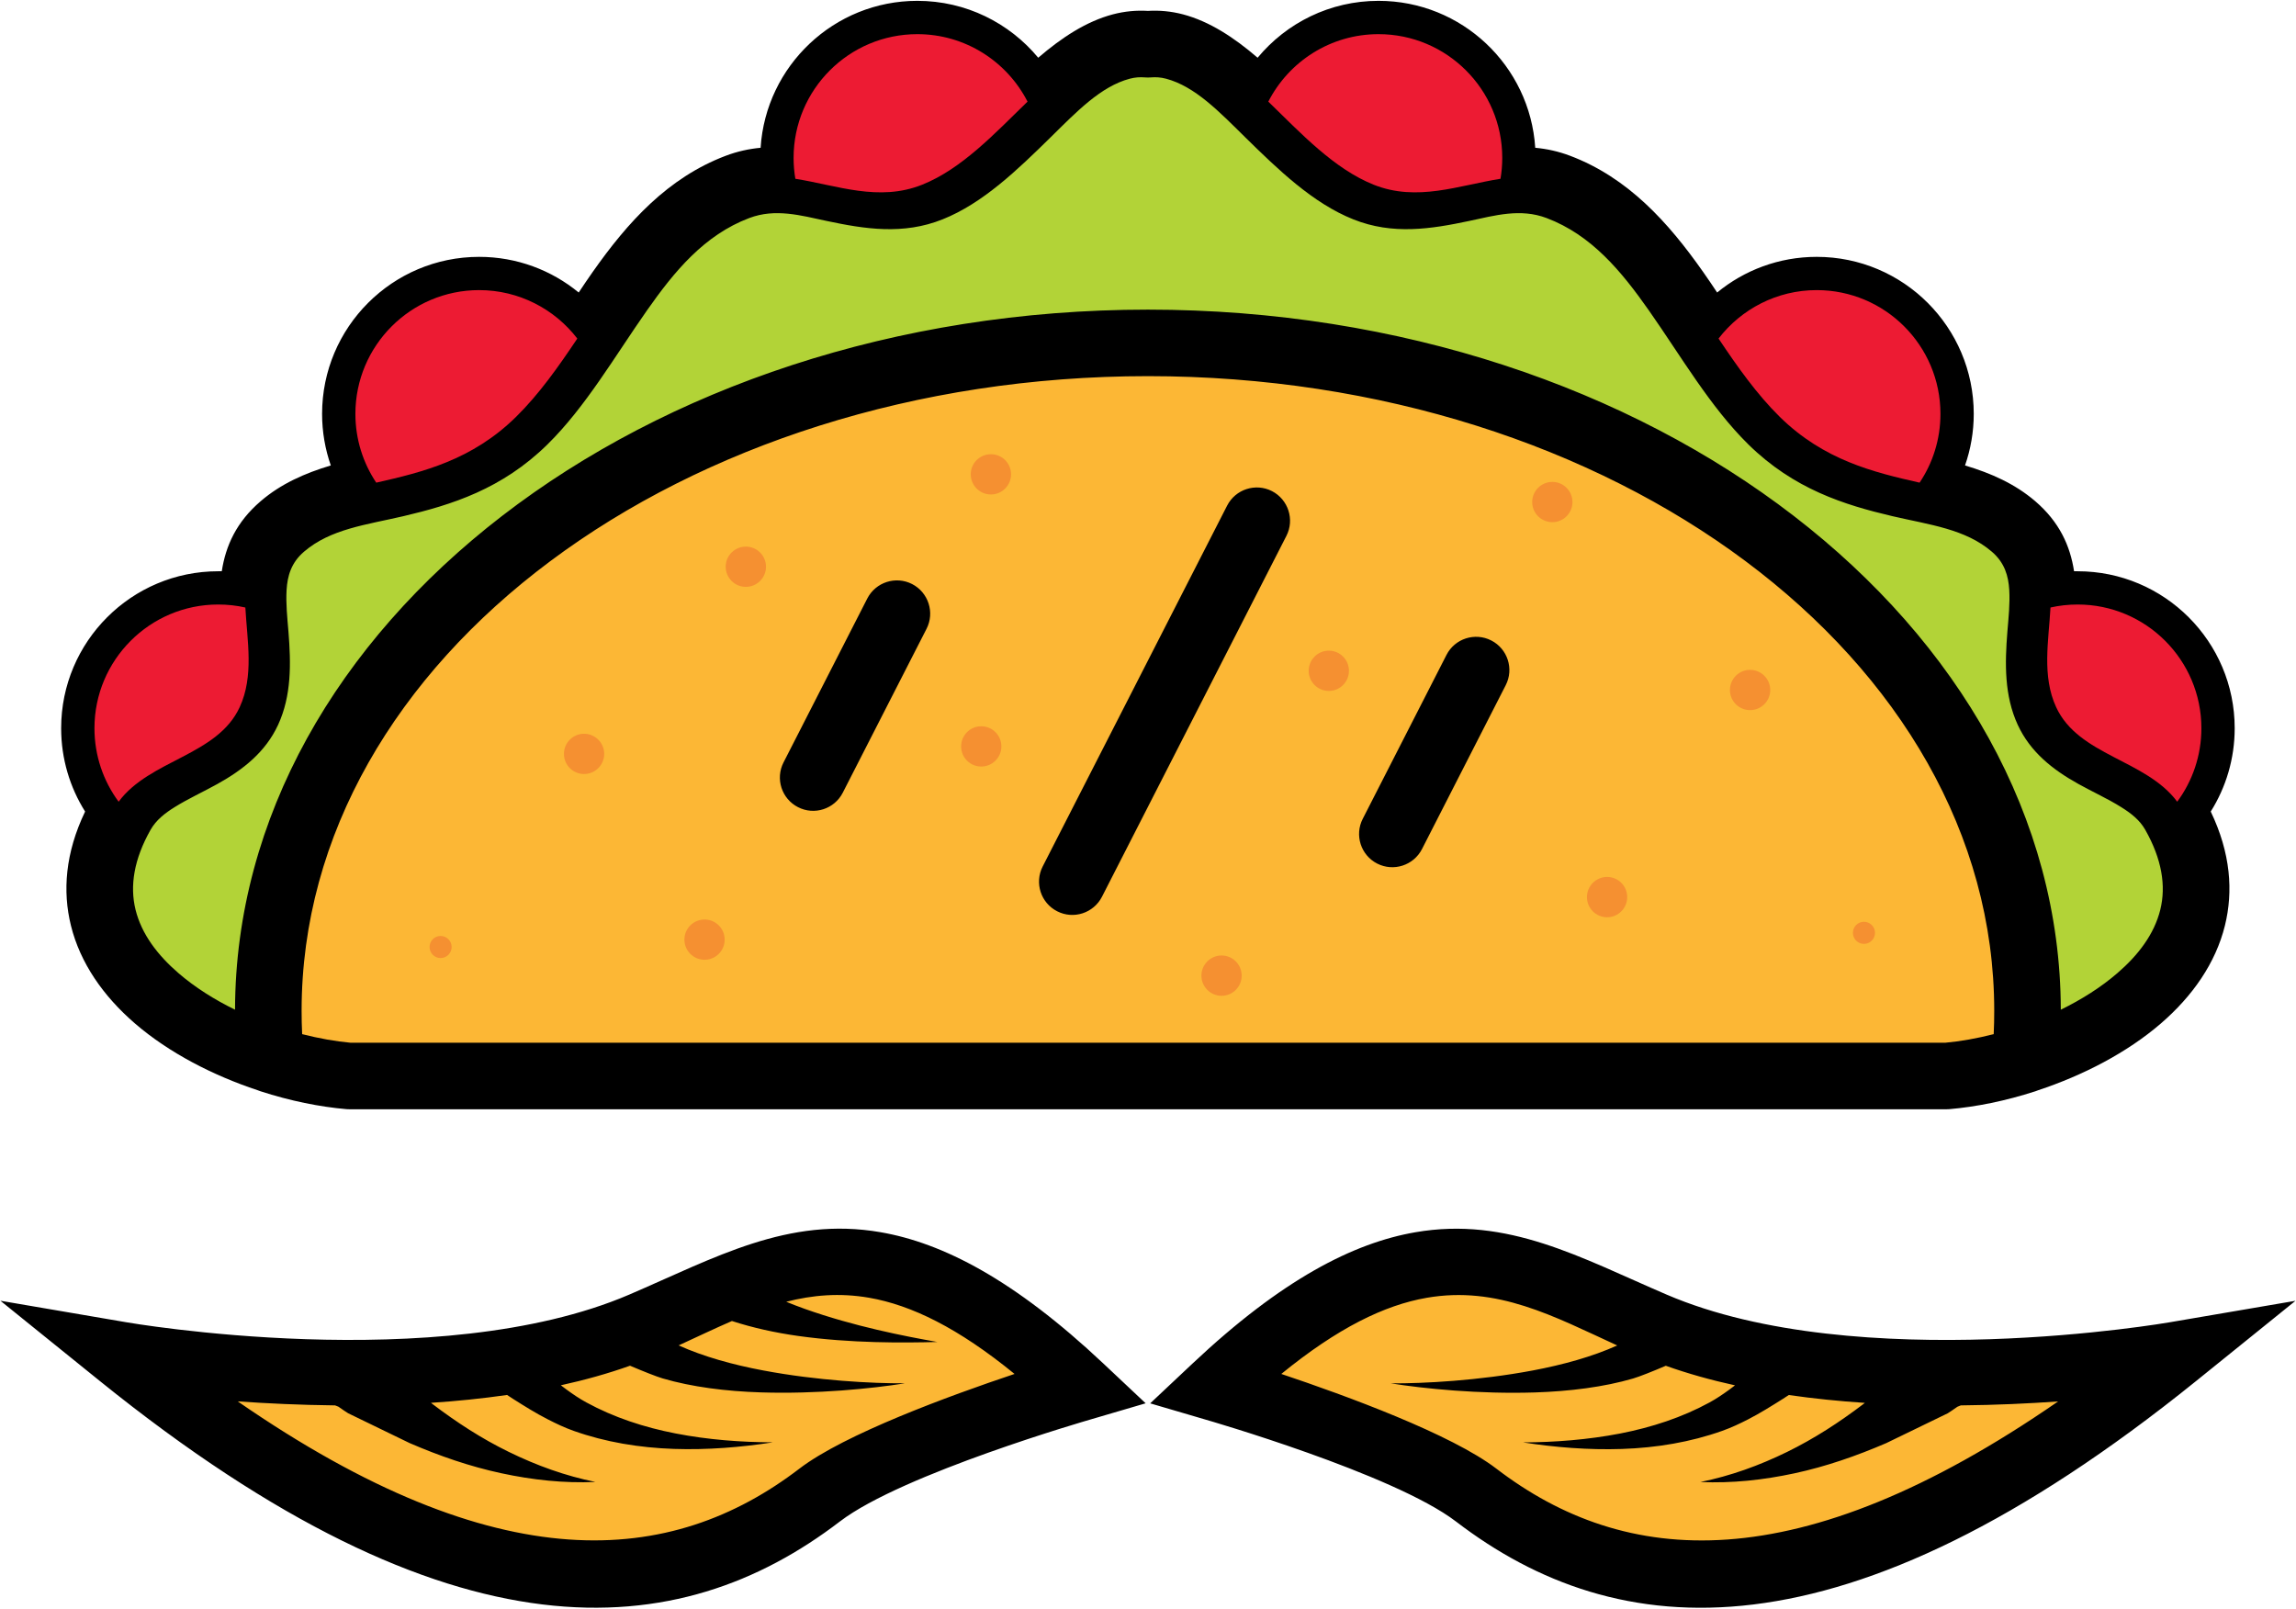 <svg xmlns="http://www.w3.org/2000/svg" fill="none" viewBox="0 0 1641 1150" height="1150" width="1641">
<path fill="#B2D337" d="M249.657 769.067C161.491 761.577 24.904 690.914 86.93 581.384C107.109 545.804 160.153 544.887 177.16 508.123C196.994 465.205 160.345 411.814 201.81 376.234C245.339 338.896 316.882 357.508 374.666 300.603C427.252 248.895 453.507 161.455 527.112 133.595C573.507 116.016 617.686 153.585 664.922 134.706C716.935 113.877 752.669 46.155 801.433 33.276C807.968 31.518 814.312 31.099 820.465 31.634C826.579 31.099 832.924 31.518 839.459 33.276C888.224 46.155 923.956 113.877 976.008 134.706C1023.21 153.585 1067.38 116.016 1113.82 133.595C1187.38 161.455 1213.68 248.895 1266.23 300.603C1324.01 357.508 1395.55 338.896 1439.12 376.234C1480.55 411.814 1443.9 465.205 1463.73 508.123C1480.74 544.887 1533.82 545.804 1553.96 581.384C1615.99 690.914 1479.4 761.577 1391.23 769.067H249.657Z" clip-rule="evenodd" fill-rule="evenodd"></path>
<path fill="#FCB735" d="M193.439 757.333C192.33 745.83 191.795 734.21 191.795 722.478C191.795 458.972 473.491 245.075 820.462 245.075C1167.39 245.075 1449.09 458.972 1449.09 722.478C1449.09 734.21 1448.56 745.83 1447.45 757.333C1428.07 763.601 1408.7 767.576 1391.23 769.066H249.655C232.19 767.576 212.815 763.601 193.439 757.333ZM1554.68 968.52C1315.37 1161.67 1163.76 1151.77 1055.08 1068.61C1008.45 1032.95 868.616 991.908 868.616 991.908C1016.86 852.34 1087.14 906.569 1181.76 947.156C1323.59 1008.04 1554.68 968.52 1554.68 968.52ZM86.202 968.52C86.202 968.52 317.338 1008 459.122 947.156C553.747 906.531 624.028 852.301 772.31 991.869C772.31 991.869 632.436 1032.91 585.811 1068.57C477.122 1151.77 325.516 1161.67 86.202 968.52Z" clip-rule="evenodd" fill-rule="evenodd"></path>
<path fill="black" d="M60.826 580.044C49.972 562.77 43.705 542.363 43.705 520.503C43.705 458.553 93.998 408.299 155.947 408.299H158.508C161.298 390.07 168.98 373.062 186.33 358.195C200.814 345.775 217.821 338.247 236.433 332.668C232.42 321.126 230.202 308.704 230.202 295.825C230.202 233.875 280.496 183.584 342.446 183.584C369.427 183.584 394.23 193.138 413.606 209.074C416.854 204.144 420.179 199.29 423.542 194.474C448.651 158.742 477.313 127.022 518.663 111.353C527.033 108.181 535.365 106.384 543.62 105.62C547.365 47.033 596.13 0.6 655.633 0.6C690.372 0.6 721.442 16.423 742.041 41.264C758.933 26.742 776.475 15.275 795.354 10.269C803.953 8.014 812.322 7.288 820.424 7.785C828.564 7.288 836.934 8.014 845.533 10.269C864.412 15.275 881.953 26.742 898.845 41.264C919.444 16.423 950.515 0.6 985.254 0.6C1044.8 0.6 1093.52 47.033 1097.27 105.62C1105.52 106.384 1113.85 108.181 1122.22 111.353C1163.57 127.022 1192.24 158.742 1217.34 194.474C1220.71 199.29 1224.03 204.144 1227.28 209.074C1246.66 193.138 1271.46 183.584 1298.44 183.584C1360.39 183.584 1410.68 233.875 1410.68 295.825C1410.68 308.704 1408.47 321.126 1404.45 332.668C1423.07 338.247 1440.07 345.775 1454.6 358.195C1471.91 373.062 1479.59 390.07 1482.38 408.299H1484.94C1546.89 408.299 1597.18 458.553 1597.18 520.503C1597.18 542.363 1590.91 562.77 1580.06 580.044C1594.32 609.739 1596.23 637.102 1590.19 661.56C1583.58 688.312 1567.07 711.969 1544.44 731.498C1520.1 752.517 1488.49 768.722 1456.74 779.232C1456.09 779.499 1455.44 779.766 1454.79 779.957C1433.57 786.836 1412.36 791.117 1393.22 792.761C1392.57 792.799 1391.88 792.835 1391.23 792.835H249.655C249.005 792.835 248.317 792.799 247.667 792.761C228.521 791.117 207.311 786.836 186.139 779.957C185.451 779.766 184.801 779.499 184.152 779.232C152.393 768.722 120.787 752.517 96.443 731.498C73.819 711.969 57.31 688.312 50.698 661.56C44.66 637.102 46.571 609.739 60.826 580.044ZM1472.9 721.675C1487.65 714.453 1501.56 705.701 1513.37 695.497C1528.2 682.733 1539.7 667.714 1544.02 650.173C1548.19 633.166 1545.17 614.135 1533.28 593.116C1529.23 585.969 1522.93 581.191 1516.16 576.949C1506.42 570.834 1495.56 565.942 1485.47 560.324C1467.05 550.082 1451.12 537.51 1442.14 518.096C1432.47 497.153 1432.89 474.297 1434.72 451.482C1435.56 441.393 1436.63 431.343 1436.06 421.674C1435.45 411.738 1432.85 402.221 1423.6 394.311C1404.65 378.03 1379.19 375.126 1352.59 368.935C1318.2 360.871 1282.05 349.597 1249.52 317.571C1222.28 290.743 1201.6 254.82 1178.44 221.801C1158.87 193.94 1137.59 168.029 1105.37 155.838C1086.68 148.768 1068.45 154.004 1050.15 157.902C1022.86 163.673 995.458 168.105 967.177 156.754C938.362 145.251 913.635 121.365 889.826 97.976C871.482 79.938 854.17 61.747 833.38 56.244C829.635 55.25 826.042 55.021 822.526 55.327C821.151 55.442 819.736 55.442 818.36 55.327C814.845 55.021 811.252 55.25 807.507 56.244C786.717 61.747 769.405 79.938 751.061 97.976C727.252 121.365 702.525 145.251 673.748 156.754C645.429 168.105 618.028 163.673 590.741 157.902C572.435 154.004 554.205 148.768 535.517 155.838C503.301 168.029 482.014 193.94 462.447 221.801C439.288 254.82 418.612 290.743 391.363 317.571C358.841 349.597 322.688 360.871 288.293 368.935C261.694 375.126 236.241 378.03 217.286 394.311C208.037 402.221 205.439 411.738 204.827 421.674C204.254 431.343 205.323 441.393 206.164 451.482C207.998 474.297 208.419 497.153 198.75 518.096C189.769 537.51 173.832 550.082 155.412 560.324C145.323 565.942 134.508 570.834 124.725 576.949C117.96 581.191 111.655 585.969 107.604 593.116C95.718 614.135 92.699 633.166 96.864 650.173C101.183 667.714 112.724 682.733 127.514 695.497C139.323 705.701 153.234 714.453 167.986 721.675C168.597 447.431 459.198 221.304 820.462 221.304C1181.69 221.304 1472.33 447.431 1472.9 721.675ZM250.687 745.295H1390.2C1401.17 744.302 1412.94 742.199 1424.94 739.142C1425.21 733.6 1425.32 728.058 1425.32 722.478C1425.32 470.094 1152.76 268.844 820.462 268.844C488.128 268.844 215.565 470.094 215.565 722.478C215.565 728.058 215.68 733.6 215.948 739.142C227.948 742.199 239.719 744.302 250.687 745.295ZM1049.72 107.952C1047.24 74.551 1019.3 48.18 985.254 48.18C966.183 48.18 949.062 56.435 937.214 69.582C953.724 85.977 970.693 101.952 990.642 109.94C1004.82 115.596 1018.66 113.952 1032.34 111.468C1038.15 110.436 1043.95 109.175 1049.72 107.952ZM1258.92 244.653C1268.13 257.761 1277.8 270.219 1288.73 280.997C1310.9 302.818 1335.55 311.571 1359.36 317.571C1361.8 310.769 1363.1 303.43 1363.1 295.825C1363.1 260.13 1334.14 231.163 1298.44 231.163C1283.57 231.163 1269.85 236.207 1258.92 244.653ZM591.161 107.952C596.932 109.175 602.74 110.436 608.588 111.468C622.269 113.952 636.067 115.596 650.245 109.94C670.194 101.952 687.162 85.977 703.671 69.582C691.824 56.435 674.703 48.18 655.633 48.18C621.582 48.18 593.645 74.551 591.161 107.952ZM153.54 455.879C118.992 457.14 91.285 485.611 91.285 520.503C91.285 525.356 91.82 530.056 92.814 534.566C98.088 531.203 103.59 528.108 109.208 525.166C118.457 520.312 127.973 515.841 136.228 510.109C141.769 506.249 146.776 501.852 149.757 495.47C155.489 483.011 154.916 469.484 153.54 455.879ZM381.962 244.653C371.032 236.207 357.312 231.163 342.446 231.163C306.751 231.163 277.783 260.13 277.783 295.825C277.783 303.43 279.121 310.769 281.528 317.571C305.337 311.571 329.987 302.818 352.153 280.997C363.083 270.219 372.752 257.761 381.962 244.653ZM1487.35 455.879C1485.97 469.484 1485.4 483.011 1491.17 495.47C1494.11 501.852 1499.12 506.249 1504.66 510.109C1512.91 515.841 1522.43 520.312 1531.68 525.166C1537.3 528.108 1542.8 531.203 1548.07 534.566C1549.07 530.056 1549.6 525.356 1549.6 520.503C1549.6 485.611 1521.93 457.14 1487.35 455.879ZM602.358 566.555C596.397 578.249 582.027 582.911 570.371 576.911C558.676 570.95 554.014 556.617 560.014 544.922L619.862 427.788C625.862 416.093 640.194 411.469 651.888 417.431C663.544 423.431 668.206 437.763 662.206 449.457L602.358 566.555ZM1016.32 606.873C1010.32 618.568 995.993 623.192 984.299 617.23C972.642 611.268 967.979 596.935 973.979 585.241L1033.83 468.109C1039.79 456.414 1054.16 451.788 1065.81 457.75C1077.51 463.711 1082.17 478.044 1076.17 489.738L1016.32 606.873ZM787.596 640.961C781.596 652.656 767.264 657.318 755.57 651.318C743.876 645.356 739.252 631.026 745.213 619.332L877.062 361.368C883.062 349.673 897.393 345.049 909.087 351.011C920.743 357.011 925.406 371.343 919.406 383.037L787.596 640.961ZM1569.63 987.055C1316.75 1191.13 1155.47 1175.39 1040.63 1087.49C995.993 1053.36 861.89 1014.72 861.89 1014.72L822.067 1003.03L852.297 974.596C916.349 914.29 967.406 888.379 1011.58 880.736C1077.74 869.271 1129.94 899.04 1191.17 925.295C1327.83 983.958 1550.67 945.092 1550.67 945.092L1640.63 929.729L1569.63 987.055ZM1155.85 961.641C1110.53 940.851 1070.21 918.836 1019.69 927.588C989.458 932.824 956.018 949.181 915.776 982.009C962.591 997.716 1037.3 1025.08 1069.52 1049.73C1161.24 1119.9 1284.45 1130.56 1470.99 1001.65C1450.05 1003.14 1426.47 1004.25 1401.43 1004.48C1400.63 1004.86 1399.83 1005.17 1399.03 1005.44C1396.39 1007.27 1392.91 1009.68 1392.07 1010.14L1348.12 1031.46C1326.76 1040.63 1305.17 1048.16 1282.62 1053.02C1260.19 1057.83 1237.94 1060.24 1215.32 1059.25C1236.87 1054.89 1257.32 1047.51 1277.31 1037.73C1296.64 1028.25 1314.57 1016.63 1331.8 1003.52L1332.84 1002.69C1314.76 1001.5 1296.49 999.665 1278.49 997.066L1274.4 999.741C1266.07 1004.98 1257.93 1010.1 1249.29 1014.53C1243.33 1017.59 1237.29 1020.42 1230.84 1022.71C1208.17 1030.77 1183.94 1034.79 1159.22 1035.63C1135.26 1036.43 1111.33 1034.48 1088.52 1030.93C1111.22 1030.85 1134.8 1029.05 1157.99 1024.58C1180.5 1020.19 1202.17 1013.12 1221.78 1002.42C1226.86 999.665 1231.52 996.456 1236.11 993.131C1237.41 992.137 1238.75 991.144 1240.05 990.15C1222.96 986.405 1206.34 981.779 1190.59 976.161C1181.31 980.136 1171.79 983.921 1167.24 985.259C1146.38 991.373 1121.84 994.43 1097.04 995.233C1057.25 996.494 1017.55 992.52 994.081 988.736C1017.51 988.889 1056.76 986.788 1095.32 979.565C1116.99 975.476 1138.12 969.667 1155.85 961.641ZM90.214 945.054C90.214 945.054 313.058 983.958 449.759 925.295C510.944 899.002 563.187 869.231 629.302 880.696C673.481 888.34 724.577 914.289 788.59 974.557L818.819 1002.99L778.997 1014.68C778.997 1014.68 644.894 1053.32 600.295 1087.45C485.415 1175.35 324.14 1191.13 71.297 987.015L0.29 929.69L90.214 945.054ZM239.49 1004.48C214.419 1004.21 190.84 1003.1 169.897 1001.61C356.434 1130.52 479.644 1119.86 571.364 1049.69C603.581 1025.04 678.334 997.678 725.111 982.009C684.869 949.143 651.429 932.825 621.2 927.551C600.028 923.882 580.652 925.64 561.926 930.417C566.244 932.214 570.639 933.855 575.072 935.46C610.423 948.034 646.728 955.068 669.926 959.157C645.926 959.807 608.206 960.149 570.333 954.837C554.053 952.544 538.078 949.029 523.135 944.175C510.6 949.602 498.026 955.64 485.032 961.602C502.803 969.627 523.9 975.474 545.568 979.525C584.129 986.786 623.378 988.85 646.804 988.697C623.339 992.48 583.632 996.456 543.887 995.195C519.046 994.431 494.511 991.334 473.645 985.219C469.135 983.881 459.618 980.099 450.293 976.124C434.548 981.742 417.925 986.367 400.842 990.113C402.141 991.106 403.478 992.1 404.815 993.094C409.363 996.419 414.026 999.628 419.109 1002.38C438.714 1013.08 460.383 1020.19 482.892 1024.55C506.09 1029.06 529.67 1030.81 552.409 1030.89C529.555 1034.44 505.632 1036.39 481.67 1035.59C456.944 1034.75 432.714 1030.74 410.052 1022.71C403.593 1020.42 397.555 1017.55 391.593 1014.49C382.956 1010.1 374.815 1004.98 366.484 999.704L362.434 997.029C344.395 999.627 326.166 1001.46 308.051 1002.65L309.083 1003.49C326.357 1016.6 344.242 1028.25 363.58 1037.69C383.567 1047.48 404.013 1054.85 425.567 1059.21C402.943 1060.2 380.701 1057.79 358.306 1052.98C335.72 1048.12 314.128 1040.64 292.764 1031.42L248.814 1010.1C247.973 1009.64 244.535 1007.27 241.859 1005.4C241.057 1005.13 240.254 1004.83 239.49 1004.48Z" clip-rule="evenodd" fill-rule="evenodd"></path>
<path fill="#ED1B33" d="M906.49 72.639C921.128 44.015 950.937 24.409 985.256 24.409C1034.06 24.409 1073.69 64.003 1073.69 112.844C1073.69 117.927 1073.27 122.933 1072.43 127.786C1042.54 132.487 1012.85 144.411 981.816 132.029C953.459 120.679 929.917 95.379 906.49 72.639ZM1228.28 241.977C1244.48 220.958 1269.9 207.353 1298.44 207.353C1347.28 207.353 1386.88 246.984 1386.88 295.825C1386.88 313.978 1381.41 330.908 1371.97 344.972C1339.07 337.52 1303.53 328.923 1272.03 297.929C1255.64 281.801 1241.81 262.194 1228.28 241.977ZM1465.53 434.209C1471.76 432.795 1478.29 432.068 1484.94 432.068C1533.74 432.068 1573.38 471.7 1573.38 520.503C1573.38 540.146 1566.95 558.338 1556.1 573.014C1533.78 542.899 1485.59 540.147 1469.58 505.446C1459.3 483.204 1464.19 458.133 1465.53 434.209Z" clip-rule="evenodd" fill-rule="evenodd"></path>
<path fill="#ED1B33" d="M734.397 72.639C719.76 44.015 689.95 24.409 655.631 24.409C606.828 24.409 567.198 64.003 567.198 112.844C567.198 117.927 567.618 122.933 568.458 127.786C598.344 132.487 628.039 144.411 659.071 132.029C687.466 120.679 710.97 95.379 734.397 72.639ZM412.61 241.977C396.444 220.958 370.992 207.353 342.444 207.353C293.641 207.353 254.01 246.984 254.01 295.825C254.01 313.978 259.513 330.908 268.914 344.972C301.819 337.52 337.361 328.923 368.852 297.929C385.247 281.801 399.081 262.194 412.61 241.977ZM175.359 434.209C169.13 432.795 162.633 432.068 155.945 432.068C107.142 432.068 67.512 471.7 67.512 520.503C67.512 540.146 73.932 558.338 84.786 573.014C107.104 542.899 155.296 540.147 171.309 505.446C181.589 483.204 176.697 458.133 175.359 434.209Z" clip-rule="evenodd" fill-rule="evenodd"></path>
<path fill="#F59031" d="M1250.82 478.77C1258.77 478.77 1265.23 485.227 1265.23 493.176C1265.23 501.125 1258.77 507.547 1250.82 507.547C1242.87 507.547 1236.41 501.125 1236.41 493.176C1236.41 485.227 1242.87 478.77 1250.82 478.77ZM1109.5 344.437C1117.45 344.437 1123.87 350.897 1123.87 358.846C1123.87 366.757 1117.45 373.214 1109.5 373.214C1101.55 373.214 1095.09 366.757 1095.09 358.846C1095.09 350.897 1101.55 344.437 1109.5 344.437ZM949.75 465.05C957.699 465.05 964.12 471.509 964.12 479.458C964.12 487.407 957.699 493.827 949.75 493.827C941.801 493.827 935.343 487.407 935.343 479.458C935.343 471.509 941.801 465.05 949.75 465.05ZM701.303 519.089C709.252 519.089 715.71 525.548 715.71 533.497C715.71 541.446 709.252 547.866 701.303 547.866C693.354 547.866 686.933 541.446 686.933 533.497C686.933 525.548 693.354 519.089 701.303 519.089ZM708.22 324.641C716.169 324.641 722.627 331.06 722.627 339.01C722.627 346.959 716.169 353.418 708.22 353.418C700.271 353.418 693.812 346.959 693.812 339.01C693.812 331.06 700.271 324.641 708.22 324.641ZM533.072 390.681C541.021 390.681 547.479 397.138 547.479 405.049C547.479 412.998 541.021 419.458 533.072 419.458C525.123 419.458 518.664 412.998 518.664 405.049C518.664 397.138 525.123 390.681 533.072 390.681ZM417.428 524.44C425.377 524.44 431.835 530.897 431.835 538.846C431.835 546.795 425.377 553.217 417.428 553.217C409.517 553.217 403.058 546.795 403.058 538.846C403.058 530.897 409.517 524.44 417.428 524.44ZM503.568 657.205C511.517 657.205 517.938 663.663 517.938 671.574C517.938 679.523 511.517 685.982 503.568 685.982C495.619 685.982 489.16 679.523 489.16 671.574C489.16 663.663 495.619 657.205 503.568 657.205ZM873.088 682.924C881.037 682.924 887.457 689.383 887.457 697.332C887.457 705.281 881.037 711.741 873.088 711.741C865.138 711.741 858.679 705.281 858.679 697.332C858.679 689.383 865.138 682.924 873.088 682.924ZM1148.63 626.784C1156.58 626.784 1163 633.243 1163 641.192C1163 649.141 1156.58 655.598 1148.63 655.598C1140.68 655.598 1134.22 649.141 1134.22 641.192C1134.22 633.243 1140.68 626.784 1148.63 626.784ZM1332.19 658.847C1336.58 658.847 1340.1 662.363 1340.1 666.72C1340.1 671.076 1336.58 674.632 1332.19 674.632C1327.83 674.632 1324.31 671.076 1324.31 666.72C1324.31 662.363 1327.83 658.847 1332.19 658.847ZM314.891 668.975C319.286 668.975 322.802 672.491 322.802 676.848C322.802 681.204 319.286 684.757 314.891 684.757C310.535 684.757 307.019 681.204 307.019 676.848C307.019 672.491 310.535 668.975 314.891 668.975Z" clip-rule="evenodd" fill-rule="evenodd"></path>
</svg>
